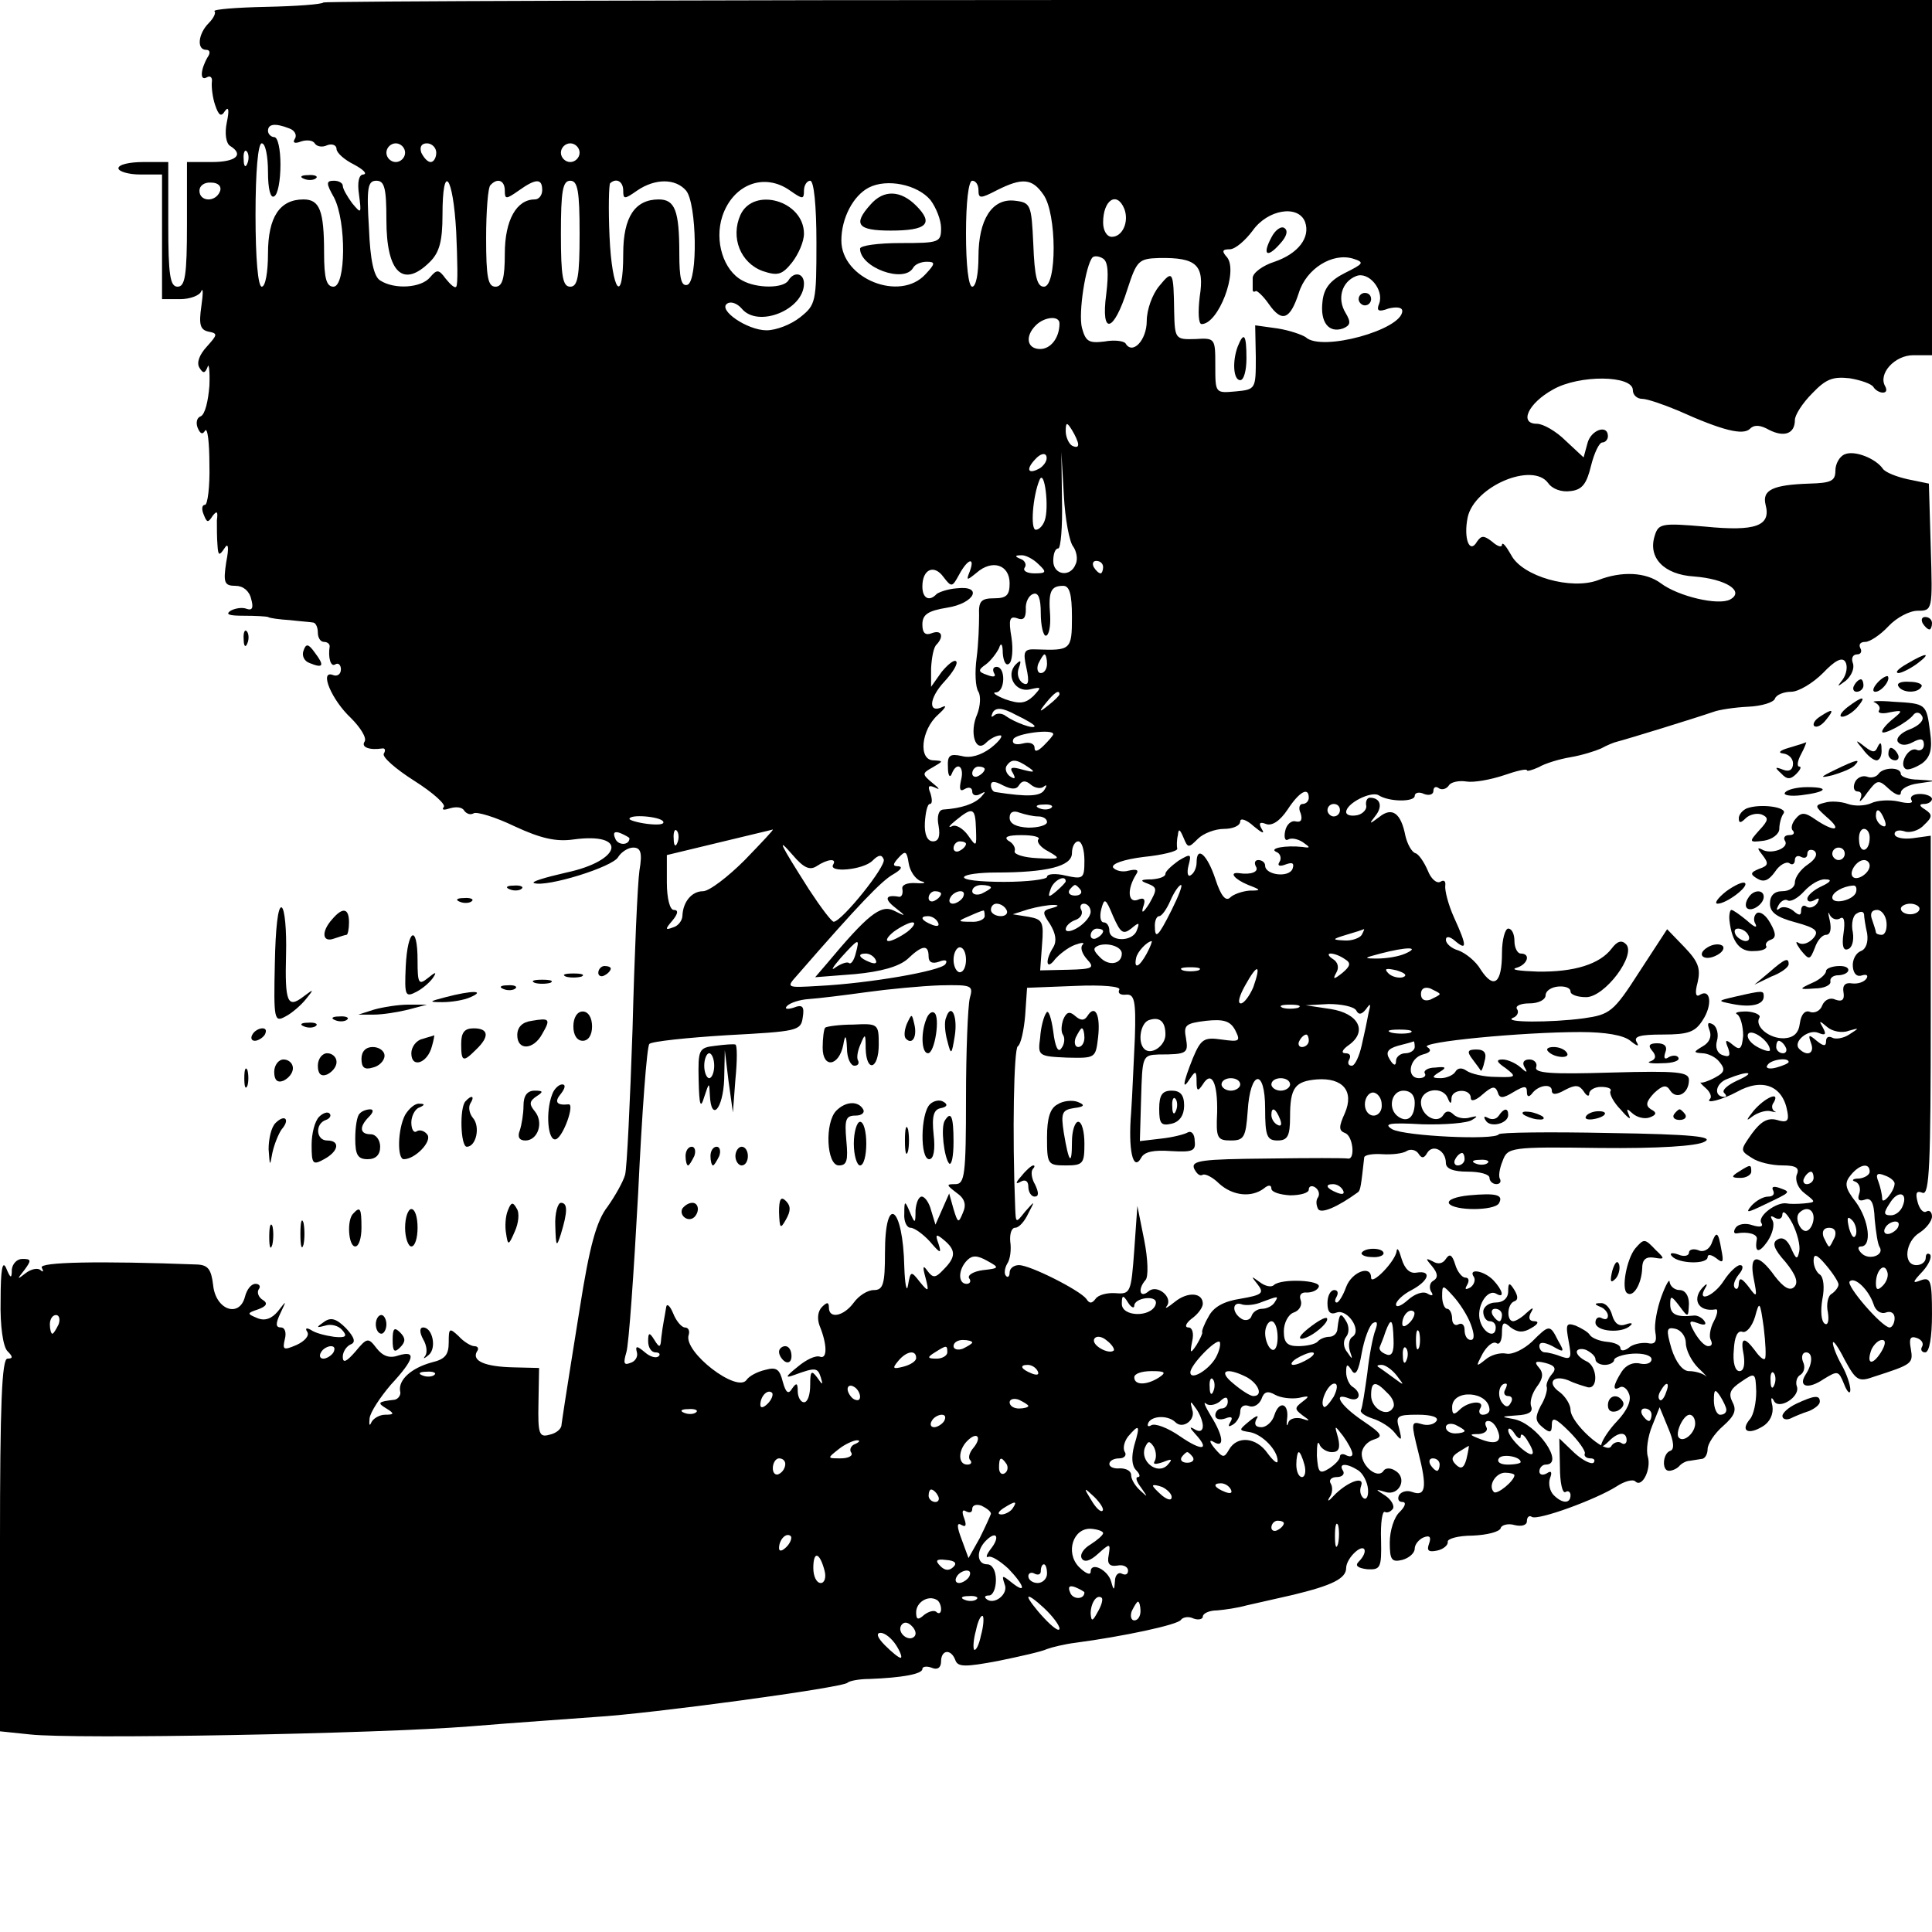 <?xml version="1.0" standalone="no"?>
<!DOCTYPE svg PUBLIC "-//W3C//DTD SVG 20010904//EN"
 "http://www.w3.org/TR/2001/REC-SVG-20010904/DTD/svg10.dtd">
<svg version="1.0" xmlns="http://www.w3.org/2000/svg"
 width="310pt" height="310pt" viewBox="0 0 310 310"
 preserveAspectRatio="xMidYMid meet">
<g transform="translate(0,310) scale(0.1,-0.1)"
fill="#000000" stroke="none">
<path d="M519 3096 c-3 -3 -44 -6 -92 -7 -48 -1 -85 -4 -83 -7 3 -2 -1 -11 -9
-19 -17 -17 -20 -43 -4 -43 6 0 7 -5 2 -12 -11 -19 -13 -39 -1 -32 5 3 9 0 8
-7 -1 -8 1 -25 5 -37 6 -18 10 -20 16 -10 6 8 7 1 3 -18 -4 -19 -1 -34 5 -38
23 -14 10 -26 -29 -26 l-40 0 0 -100 c0 -82 -3 -100 -15 -100 -12 0 -15 18
-15 100 l0 100 -40 0 c-22 0 -40 -4 -40 -10 0 -5 16 -10 35 -10 l35 0 0 -100
0 -100 29 0 c16 0 32 6 34 13 3 6 3 -4 0 -25 -4 -28 -2 -37 11 -40 16 -3 15
-5 -2 -24 -12 -13 -17 -26 -12 -34 6 -10 9 -9 13 1 2 8 4 -6 3 -30 -2 -25 -7
-46 -14 -49 -6 -2 -8 -10 -5 -18 4 -10 8 -12 12 -5 4 6 7 -19 7 -54 1 -36 -3
-65 -7 -65 -5 0 -6 -7 -2 -16 5 -13 7 -13 14 -2 7 9 9 8 7 -7 0 -11 0 -29 1
-40 1 -17 3 -17 11 -5 6 10 8 3 3 -22 -5 -33 -3 -38 15 -38 12 0 22 -8 25 -21
4 -14 2 -19 -7 -16 -7 3 -19 1 -26 -3 -9 -6 -2 -8 21 -8 19 0 36 -1 39 -2 3
-2 19 -4 35 -5 17 -2 33 -3 38 -4 4 -1 7 -8 7 -16 0 -8 4 -15 10 -15 5 0 9 -3
9 -7 -3 -19 2 -34 9 -29 5 3 9 -1 9 -8 0 -8 -6 -12 -13 -9 -22 8 -2 -40 29
-69 15 -15 26 -32 22 -38 -6 -9 8 -14 28 -11 5 1 6 -3 3 -8 -4 -5 19 -25 49
-44 30 -19 51 -38 47 -42 -4 -5 1 -5 10 -2 10 3 20 2 23 -4 4 -5 10 -7 15 -4
5 3 35 -6 66 -21 41 -19 66 -25 94 -21 88 12 78 -34 -11 -53 -35 -8 -58 -15
-52 -17 20 -7 127 26 135 42 5 8 16 15 24 15 12 0 15 -8 10 -37 -3 -21 -8
-135 -11 -253 -4 -118 -9 -224 -12 -235 -3 -11 -16 -34 -28 -51 -18 -23 -29
-63 -45 -165 -26 -162 -27 -171 -29 -185 0 -7 -9 -14 -19 -16 -17 -5 -19 1
-18 51 l1 56 -41 1 c-45 1 -67 10 -59 25 4 5 2 9 -4 9 -5 0 -17 7 -25 16 -15
14 -16 13 -16 -10 0 -20 -6 -27 -27 -32 -33 -9 -54 -28 -51 -46 2 -6 -3 -13
-9 -14 -27 -3 -28 -5 -13 -14 13 -8 13 -10 -2 -10 -9 0 -19 -6 -22 -12 -3 -7
-4 -5 -3 6 1 10 17 34 34 54 38 41 42 56 12 47 -14 -5 -25 -1 -35 12 -13 17
-15 17 -34 -6 -14 -16 -20 -19 -20 -8 0 8 6 17 13 20 8 3 6 11 -8 26 -15 15
-24 18 -35 10 -13 -9 -13 -10 2 -6 9 3 21 0 27 -7 9 -10 6 -13 -13 -11 -14 2
-30 6 -37 11 -7 4 -10 3 -6 -3 4 -6 -4 -15 -17 -21 -21 -9 -23 -8 -19 9 3 11
0 19 -6 19 -9 0 -9 6 -1 23 10 21 10 21 -4 3 -10 -12 -21 -16 -33 -11 -17 7
-17 8 1 14 14 5 16 10 8 15 -7 4 -10 12 -7 17 4 5 1 9 -5 9 -7 0 -14 -9 -17
-21 -9 -34 -47 -21 -51 19 -3 25 -8 32 -25 33 -158 6 -255 4 -250 -5 3 -6 3
-8 -2 -4 -4 4 -15 2 -24 -5 -14 -11 -14 -10 -2 5 12 16 11 18 -3 18 -9 0 -16
-8 -17 -17 0 -15 -2 -15 -9 2 -6 14 -9 -2 -9 -51 -1 -42 4 -75 11 -82 9 -9 9
-12 0 -12 -9 0 -12 -73 -12 -299 l0 -299 48 -5 c71 -8 558 1 707 13 72 6 162
12 200 15 87 5 398 47 405 55 3 3 19 6 35 6 53 2 85 8 85 16 0 4 7 5 15 2 9
-4 15 0 15 10 0 19 16 21 23 2 4 -11 16 -11 69 -1 34 7 70 15 78 19 8 3 29 8
45 10 76 10 166 29 170 37 3 4 12 6 20 2 8 -3 15 -1 15 3 0 5 10 10 23 10 12
1 33 4 47 8 14 3 48 11 75 17 62 15 85 26 85 43 0 8 7 19 15 26 16 14 21 0 5
-16 -6 -6 -2 -10 14 -12 21 -1 23 2 22 47 -1 27 2 47 6 45 4 -2 9 0 13 5 3 5
-3 15 -12 21 -17 11 -17 11 0 6 22 -7 36 22 16 34 -7 5 -16 5 -19 0 -9 -14
-35 7 -35 27 0 10 9 20 19 23 16 5 14 9 -17 30 -37 25 -50 47 -22 36 17 -6 21
9 5 19 -5 3 -10 14 -10 23 0 14 2 14 9 3 6 -10 11 -1 16 28 4 22 12 44 18 48
7 4 8 0 4 -11 -4 -10 -10 -41 -13 -69 -4 -29 -8 -55 -10 -59 -3 -4 6 -10 18
-14 13 -4 29 -14 36 -23 11 -14 12 -13 7 7 -6 20 -3 22 30 22 22 0 34 -4 30
-10 -4 -6 -15 -8 -24 -5 -17 5 -17 2 -5 -46 14 -55 12 -71 -10 -63 -8 3 -17 1
-21 -5 -3 -6 -1 -11 5 -11 7 0 5 -7 -4 -16 -9 -8 -16 -30 -16 -49 0 -28 3 -32
20 -28 11 3 20 11 20 18 0 7 7 15 14 18 10 4 13 1 9 -10 -4 -11 -1 -14 13 -11
10 2 18 9 17 14 -1 5 17 10 40 10 23 1 43 6 45 12 1 5 12 8 22 5 12 -3 20 0
20 6 0 7 4 10 8 7 10 -6 103 28 136 49 12 8 26 12 30 8 11 -11 26 20 20 40 -3
10 0 32 7 49 l12 30 14 -34 c9 -21 10 -34 3 -36 -12 -4 -14 -32 -2 -32 5 0 12
3 16 7 4 5 12 9 17 9 5 1 14 2 19 3 6 0 10 8 10 16 0 8 11 25 25 37 18 16 22
25 15 38 -7 14 -4 21 14 33 22 15 23 15 24 -16 0 -17 -4 -37 -10 -44 -16 -19
-3 -26 20 -12 12 7 18 20 16 33 -3 12 -2 16 2 9 7 -17 44 6 37 23 -2 6 0 15 6
18 6 4 8 13 4 21 -3 8 -1 15 5 15 11 0 11 -18 -1 -36 -12 -19 4 -24 29 -7 23
14 24 14 33 -8 5 -13 10 -17 10 -9 0 8 -6 26 -14 40 -8 14 -14 30 -14 35 0 6
9 -7 19 -27 18 -33 22 -36 47 -27 62 20 63 21 59 45 -3 16 -1 21 10 17 8 -3
11 -9 8 -14 -3 -5 0 -9 5 -9 7 0 11 25 11 61 0 53 -2 60 -17 55 -15 -6 -15 -4
2 14 10 11 15 23 12 27 -4 3 -7 1 -7 -5 0 -7 -7 -12 -15 -12 -22 0 -18 38 5
52 11 7 20 19 20 26 0 7 -4 11 -9 8 -5 -3 -11 4 -14 15 -4 15 -2 19 8 15 11
-4 13 46 13 284 l0 289 -29 -4 c-16 -2 -29 1 -29 7 0 5 7 7 16 4 8 -3 23 1 31
10 14 13 14 17 2 25 -10 6 -10 9 -1 9 6 0 12 4 12 8 0 4 -9 8 -19 8 -11 0 -17
-4 -14 -10 4 -5 -5 -6 -21 -2 -14 3 -34 2 -44 -3 -9 -4 -26 -5 -37 -1 -11 4
-28 5 -37 2 -17 -4 -16 -6 3 -23 26 -22 13 -25 -18 -4 -17 12 -23 12 -32 1 -6
-7 -8 -16 -4 -19 3 -4 1 -7 -6 -7 -7 0 -10 -4 -7 -9 8 -12 -23 -23 -37 -14 -8
4 -7 1 1 -9 10 -13 10 -17 -5 -22 -15 -6 -15 -9 -3 -16 10 -6 18 -3 28 11 7
11 18 17 23 14 5 -4 9 -1 9 5 0 6 5 8 10 5 6 -3 10 -1 10 5 0 6 5 8 11 5 6 -5
3 -13 -10 -22 -12 -8 -21 -21 -21 -29 0 -8 -9 -14 -20 -14 -13 0 -20 -7 -20
-20 0 -14 11 -22 41 -30 33 -9 38 -14 29 -25 -7 -8 -17 -12 -24 -8 -6 4 -4 -1
3 -11 14 -17 15 -17 23 3 4 12 12 21 18 21 7 0 9 9 6 23 -3 12 -3 16 0 9 3 -6
10 -9 16 -6 7 5 9 -4 6 -24 -3 -20 0 -28 7 -25 7 2 10 14 8 27 -3 13 0 27 6
30 6 4 11 4 12 -1 0 -4 2 -18 5 -31 2 -14 -2 -25 -10 -28 -8 -3 -14 -14 -13
-25 1 -12 7 -17 15 -14 7 2 10 0 7 -5 -4 -6 -14 -9 -23 -8 -11 2 -16 -3 -14
-14 2 -12 -2 -16 -13 -12 -8 4 -17 0 -21 -9 -3 -9 -12 -13 -19 -11 -8 4 -15
-3 -17 -18 -2 -16 -10 -23 -25 -24 -24 -1 -48 19 -40 33 3 4 -6 9 -20 10 -15
0 -21 -2 -15 -5 5 -4 9 -19 9 -34 -2 -21 -5 -24 -16 -15 -12 10 -14 9 -8 -5 4
-12 2 -15 -9 -11 -9 3 -12 13 -9 23 3 10 0 22 -6 26 -9 5 -10 2 -6 -9 4 -10 0
-20 -11 -26 -15 -9 -15 -10 -1 -11 9 0 22 -6 28 -14 10 -12 8 -17 -7 -25 -11
-6 -21 -9 -23 -8 -2 1 1 -3 8 -9 7 -6 10 -14 7 -17 -9 -9 19 -2 43 11 41 23
74 10 81 -32 3 -15 -1 -18 -17 -13 -15 4 -26 -3 -40 -22 -19 -27 -19 -27 0
-39 10 -7 32 -12 49 -12 22 0 28 -4 23 -15 -3 -9 2 -22 13 -30 18 -14 18 -14
-1 -16 -11 -1 -24 -1 -28 0 -16 3 -47 -20 -41 -31 4 -6 -1 -8 -14 -4 -11 4
-23 2 -27 -4 -4 -6 -3 -10 2 -9 17 3 33 -1 32 -9 -4 -22 3 -24 17 -4 8 12 12
27 8 34 -4 7 -3 8 4 4 7 -4 12 -1 12 6 1 7 8 0 16 -15 8 -16 13 -36 11 -45 -3
-14 -5 -13 -13 5 -6 14 -14 19 -22 14 -9 -5 -6 -15 13 -36 17 -21 21 -33 14
-40 -7 -7 -17 -1 -31 17 -27 38 -42 36 -34 -4 6 -30 5 -31 -8 -13 -11 14 -15
16 -16 6 0 -8 -3 -11 -6 -8 -4 4 -1 13 6 22 7 8 8 15 2 15 -5 0 -17 -11 -26
-25 -16 -25 -44 -36 -30 -12 4 6 3 8 -1 4 -22 -20 -11 -43 18 -38 4 1 3 -8 -3
-19 -6 -11 -8 -25 -5 -30 3 -6 2 -10 -4 -10 -6 0 -15 10 -22 22 -10 18 -9 20
5 15 10 -4 15 -3 11 3 -4 6 -12 10 -18 9 -27 -3 -37 2 -37 18 0 15 2 14 15 -3
14 -19 14 -18 15 4 0 13 -6 22 -15 22 -8 0 -15 6 -16 13 0 6 -6 -4 -13 -23 -7
-19 -12 -45 -10 -57 3 -16 0 -21 -13 -18 -10 1 -24 -2 -30 -8 -7 -5 -13 -5
-13 0 0 5 -10 9 -22 10 -11 1 -24 6 -27 11 -3 5 -14 11 -23 15 -15 5 -16 2
-11 -25 5 -27 4 -30 -11 -25 -10 4 -22 7 -27 7 -5 0 -9 5 -9 10 0 7 7 7 21 0
19 -11 20 -10 9 9 -13 26 -14 26 -42 -2 -13 -12 -31 -21 -41 -19 -10 2 -25 -2
-34 -10 -15 -12 -15 -11 -4 10 7 12 16 20 22 17 5 -4 9 4 9 16 0 18 3 19 14 9
11 -8 20 -9 33 -1 11 6 13 11 5 11 -8 0 -10 5 -6 13 6 10 4 10 -7 0 -7 -7 -17
-13 -21 -13 -11 0 -10 28 2 32 6 2 6 8 0 18 -8 13 -10 12 -10 -2 0 -11 -8 -18
-20 -18 -11 0 -20 -7 -20 -15 0 -8 5 -15 10 -15 6 0 10 -4 10 -10 0 -18 -19
-10 -25 10 -7 22 11 53 26 44 14 -8 10 6 -5 22 -16 16 -41 19 -31 5 3 -5 0
-13 -6 -17 -8 -4 -9 -3 -5 4 4 7 3 12 -3 12 -5 0 -13 10 -16 21 -5 16 -9 18
-15 9 -5 -8 -13 -9 -21 -4 -12 6 -12 5 -1 -8 9 -11 10 -18 2 -23 -6 -3 -7 -11
-4 -17 5 -7 2 -8 -5 -4 -7 5 -21 0 -32 -10 -10 -9 -19 -13 -19 -7 0 5 11 16
25 23 28 15 33 32 8 28 -11 -2 -19 6 -24 22 -4 14 -7 19 -8 13 -1 -16 -41 -57
-41 -43 0 21 -31 9 -40 -15 -5 -14 -12 -25 -15 -25 -4 0 -3 5 0 10 3 6 1 10
-4 10 -6 0 -11 -9 -11 -21 0 -15 5 -19 15 -15 17 6 41 -29 25 -39 -5 -3 -7
-13 -4 -23 5 -14 4 -14 -4 -2 -7 8 -7 19 -2 25 5 6 5 17 0 25 -9 15 -11 13
-14 -12 0 -7 -6 -13 -13 -13 -6 0 -15 -3 -19 -8 -4 -4 -18 -7 -31 -7 -18 0
-23 6 -23 24 0 13 7 27 16 30 9 3 14 12 11 20 -3 8 1 13 10 12 9 0 17 4 19 9
5 11 -60 14 -72 3 -4 -4 -14 -2 -23 5 -14 10 -14 10 -3 -4 11 -14 7 -17 -28
-23 -26 -4 -43 -13 -51 -29 -7 -12 -11 -23 -10 -25 1 -1 -3 -10 -9 -20 -10
-15 -11 -14 -7 6 3 13 0 22 -6 22 -7 0 -4 7 5 14 10 7 18 18 18 24 0 18 -24
20 -45 3 -11 -9 -17 -12 -13 -7 11 14 -15 36 -29 24 -14 -12 -18 3 -5 18 5 5
4 34 -2 64 l-11 55 -5 -71 c-5 -68 -6 -71 -30 -69 -14 1 -28 -3 -32 -9 -6 -8
-10 -8 -15 0 -11 14 -90 54 -108 54 -8 0 -15 -5 -15 -12 0 -6 -3 -9 -6 -5 -3
3 -2 12 2 19 5 7 7 23 5 36 -1 12 2 22 8 22 6 0 15 10 21 23 11 21 11 21 -5 3
-15 -19 -15 -19 -16 5 -5 123 -2 255 4 260 5 3 10 26 12 50 l3 44 77 3 c45 2
74 -1 71 -6 -3 -6 2 -9 11 -8 13 1 16 -9 14 -69 -2 -38 -4 -92 -6 -120 -5 -60
3 -96 16 -73 5 10 20 13 48 11 34 -2 40 0 38 16 0 11 -5 17 -11 14 -5 -3 -24
-8 -43 -10 l-34 -4 2 69 c2 67 2 69 28 70 46 0 48 2 44 26 -4 21 -1 24 32 28
28 3 39 0 47 -15 9 -18 7 -19 -22 -15 -28 4 -33 1 -46 -30 -16 -40 -18 -54 -4
-32 8 12 10 12 10 -5 0 -16 2 -17 10 -5 14 23 24 3 23 -45 -2 -41 0 -45 22
-45 21 0 24 5 27 47 4 66 28 70 28 4 0 -44 3 -51 20 -51 16 0 20 7 20 38 0 47
8 57 43 60 42 3 60 -19 45 -54 -10 -22 -10 -28 0 -32 13 -4 17 -43 5 -41 -5 1
-63 1 -130 0 -104 -1 -122 -3 -117 -16 4 -8 9 -13 14 -10 4 2 16 -4 26 -14 22
-20 52 -23 72 -8 7 6 12 6 12 0 0 -6 14 -10 30 -11 17 0 30 4 30 9 0 6 5 7 10
4 6 -4 8 -11 5 -16 -4 -5 -3 -13 0 -19 5 -8 31 3 64 27 4 3 5 11 10 56 1 4 14
6 29 5 15 -1 33 1 39 5 6 4 15 2 19 -4 5 -8 9 -8 14 1 9 15 30 4 30 -16 0 -9
11 -14 35 -14 19 0 35 -4 35 -10 0 -5 5 -10 11 -10 5 0 8 3 6 8 -3 4 -1 17 4
29 8 22 12 23 156 21 94 -1 156 3 168 10 16 8 -19 12 -153 14 -96 2 -175 1
-177 -2 -6 -10 -151 -3 -171 8 -15 9 -5 11 48 8 37 -1 73 2 80 7 10 6 9 7 -3
4 -9 -3 -21 -1 -27 5 -6 6 -12 6 -16 -1 -10 -16 -36 -1 -36 20 0 22 35 27 43
7 4 -10 6 -10 6 0 1 15 31 16 31 0 0 -6 8 -4 19 6 15 13 20 14 24 4 3 -11 8
-11 26 0 17 10 21 10 21 0 0 -8 3 -9 8 -3 10 14 32 17 32 5 0 -7 7 -7 21 1 17
9 23 8 30 -2 5 -8 9 -9 9 -4 0 6 9 11 19 11 11 0 18 -3 15 -7 -2 -4 5 -18 17
-30 11 -13 17 -17 13 -9 -5 12 -4 12 6 3 7 -6 19 -9 27 -6 11 4 12 8 2 13 -9
6 -8 12 5 26 14 13 20 14 26 4 10 -15 30 -5 30 17 0 13 -17 15 -125 12 -97 -3
-124 -1 -120 9 2 6 -3 12 -11 12 -9 0 -12 -5 -8 -12 6 -10 4 -10 -7 0 -7 6
-20 12 -28 12 -11 0 -10 -4 5 -14 18 -14 17 -15 -16 -14 -19 0 -40 5 -47 10
-7 5 -14 5 -18 -2 -3 -5 -14 -10 -23 -10 -15 0 -15 2 -2 10 12 7 10 9 -7 7
-12 0 -19 -5 -17 -9 3 -4 -1 -8 -9 -8 -21 0 -16 32 6 38 12 3 15 7 7 12 -13 8
152 24 246 24 40 0 69 -5 80 -14 11 -9 15 -10 10 -2 -5 9 5 12 42 12 41 0 52
4 64 23 16 24 13 51 -4 41 -7 -5 -9 2 -4 20 5 22 1 33 -21 56 l-28 29 -45 -69
c-41 -64 -47 -68 -89 -74 -52 -7 -132 -7 -113 1 6 2 10 9 6 14 -3 5 6 9 20 9
15 0 26 6 26 13 0 7 9 13 20 14 11 1 20 -2 20 -8 0 -5 11 -9 25 -9 30 0 81 68
64 85 -7 7 -14 5 -23 -7 -19 -25 -60 -38 -119 -37 -29 1 -44 3 -34 6 18 5 24
23 7 23 -5 0 -10 9 -10 20 0 11 -4 20 -10 20 -5 0 -10 -18 -10 -39 0 -49 -13
-59 -34 -27 -8 14 -25 27 -36 31 -11 3 -20 11 -20 17 0 6 6 6 15 -2 19 -16 19
-8 -2 38 -9 20 -15 43 -14 51 1 7 -2 10 -8 6 -6 -3 -15 5 -20 18 -6 14 -15 27
-20 28 -6 2 -13 15 -16 28 -7 36 -21 47 -42 30 -16 -12 -17 -12 -6 2 12 15 8
29 -9 29 -4 0 -7 -5 -6 -12 2 -6 -5 -14 -14 -16 -10 -2 -18 0 -18 5 0 14 40
34 52 27 17 -11 58 -11 58 -1 0 5 7 7 15 3 8 -3 15 -1 15 5 0 6 4 8 9 4 5 -3
12 -1 16 5 3 5 16 8 28 6 12 -2 39 3 60 10 20 7 37 11 37 8 0 -2 8 0 19 5 10
6 33 13 51 16 18 3 40 10 49 14 9 5 21 10 26 11 19 5 123 37 155 48 8 3 33 7
55 8 22 1 41 7 43 13 2 6 14 11 26 11 12 0 35 14 51 30 20 21 31 26 36 18 4
-7 2 -19 -4 -28 -10 -13 -10 -13 5 -2 9 8 14 20 11 28 -3 8 0 14 7 14 6 0 8 5
5 10 -3 6 0 10 8 10 7 0 24 11 37 25 13 14 34 25 47 25 24 0 24 1 21 102 l-3
102 -34 7 c-18 4 -36 11 -40 17 -11 16 -45 30 -61 23 -8 -3 -15 -15 -15 -26 0
-17 -7 -20 -42 -21 -58 -2 -76 -10 -70 -34 9 -34 -16 -43 -97 -35 -70 6 -75 5
-81 -15 -11 -35 15 -62 63 -65 52 -4 82 -24 58 -37 -19 -10 -83 5 -111 26 -24
18 -63 20 -101 5 -43 -16 -121 6 -139 40 -8 14 -14 22 -15 17 0 -5 -7 -3 -16
5 -13 10 -17 10 -24 0 -12 -21 -22 5 -15 39 11 50 104 89 129 55 7 -10 22 -15
36 -13 19 2 26 12 33 41 5 20 13 37 18 37 5 0 9 5 9 10 0 20 -28 10 -33 -12
l-6 -22 -29 27 c-15 15 -36 27 -46 27 -29 0 -14 33 26 55 42 24 128 23 128 -1
0 -8 7 -14 15 -14 8 0 34 -9 58 -19 71 -32 104 -40 115 -29 7 7 17 6 31 -2 24
-12 41 -6 41 16 0 8 12 27 28 43 22 23 33 27 60 24 18 -3 35 -9 38 -14 3 -5
10 -9 15 -9 6 0 7 4 4 10 -12 20 15 50 45 50 l30 0 0 285 0 285 -1288 0 c-709
0 -1291 -2 -1293 -4z m-55 -202 c9 -3 13 -11 9 -17 -4 -6 0 -8 10 -4 9 3 19 2
22 -3 3 -5 12 -7 20 -3 8 3 15 0 15 -6 0 -6 12 -17 28 -25 15 -8 22 -15 15
-16 -7 0 -10 -12 -7 -32 4 -31 4 -32 -11 -14 -8 11 -15 23 -15 28 0 4 -6 8
-14 8 -13 0 -13 -4 0 -27 20 -39 19 -143 -1 -143 -11 0 -15 13 -15 54 0 68 -7
86 -33 86 -38 0 -57 -28 -57 -87 0 -29 -4 -53 -10 -53 -6 0 -10 45 -10 115 0
70 4 115 10 115 6 0 10 -21 10 -46 0 -27 4 -43 10 -39 6 3 10 26 10 51 0 24
-4 44 -10 44 -5 0 -10 5 -10 10 0 11 11 13 34 4z m186 -39 c0 -8 -7 -15 -15
-15 -8 0 -15 7 -15 15 0 8 7 15 15 15 8 0 15 -7 15 -15z m50 0 c0 -8 -4 -15
-9 -15 -5 0 -11 7 -15 15 -3 9 0 15 9 15 8 0 15 -7 15 -15z m230 0 c0 -8 -7
-15 -15 -15 -8 0 -15 7 -15 15 0 8 7 15 15 15 8 0 15 -7 15 -15z m-533 -17
c-3 -8 -6 -5 -6 6 -1 11 2 17 5 13 3 -3 4 -12 1 -19z m-44 -45 c-7 -18 -33
-17 -33 1 0 8 8 14 19 13 11 0 17 -6 14 -14z m267 -46 c0 -85 27 -110 70 -67
15 15 20 33 20 75 0 86 17 64 22 -27 2 -46 3 -85 0 -88 -2 -3 -9 3 -17 13 -11
15 -14 15 -25 2 -14 -17 -57 -20 -80 -5 -10 6 -16 32 -18 84 -4 65 -2 76 12
76 13 0 16 -12 16 -63z m190 47 c0 -14 2 -14 22 0 28 20 38 20 38 1 0 -8 -5
-15 -12 -15 -29 0 -48 -33 -48 -87 0 -40 -4 -53 -15 -53 -12 0 -15 15 -15 78
0 43 3 82 7 85 11 12 23 8 23 -9z m120 -69 c0 -69 -3 -85 -15 -85 -12 0 -15
16 -15 85 0 69 3 85 15 85 12 0 15 -16 15 -85z m70 69 c0 -14 2 -14 22 0 29
20 62 20 79 0 17 -21 19 -145 2 -151 -10 -3 -13 11 -13 50 0 69 -7 87 -33 87
-38 0 -57 -28 -57 -87 0 -84 -18 -62 -22 28 -2 44 -1 83 1 85 10 9 21 3 21
-12z m268 0 c20 -14 22 -14 22 0 0 9 5 16 10 16 6 0 10 -40 10 -99 0 -96 -1
-100 -26 -120 -15 -12 -39 -21 -54 -21 -31 0 -79 33 -63 43 6 4 16 0 23 -8 26
-32 100 -2 100 40 0 17 -16 20 -25 5 -8 -13 -51 -13 -74 0 -30 16 -45 63 -32
103 17 51 67 71 109 41z m225 -15 c9 -12 17 -32 17 -45 0 -23 -3 -24 -65 -24
-36 0 -65 -4 -65 -9 0 -30 70 -56 85 -31 3 6 13 10 22 10 14 0 14 -3 -2 -20
-41 -45 -135 -7 -135 54 0 36 19 72 44 85 29 15 78 5 99 -20z m77 16 c0 -14 3
-14 30 0 40 20 56 19 74 -7 22 -30 22 -148 1 -148 -11 0 -15 16 -17 68 -3 64
-4 67 -30 70 -36 4 -58 -30 -58 -90 0 -27 -4 -48 -10 -48 -6 0 -10 35 -10 85
0 50 4 85 10 85 6 0 10 -7 10 -15z m234 -30 c8 -21 -3 -45 -20 -45 -8 0 -14
10 -14 23 0 36 22 51 34 22z m290 -21 c9 -25 -11 -51 -49 -64 -19 -6 -35 -18
-35 -26 0 -8 0 -16 0 -19 0 -3 2 -4 5 -2 2 1 12 -8 21 -21 21 -30 34 -25 48
18 12 39 54 65 87 55 19 -6 17 -8 -13 -23 -24 -12 -34 -25 -36 -46 -4 -33 10
-51 33 -43 12 5 13 10 4 25 -14 23 -6 50 17 59 20 8 45 -22 37 -44 -5 -12 -1
-14 15 -8 13 3 22 2 22 -4 0 -30 -130 -66 -155 -42 -6 4 -26 11 -45 14 l-36 5
1 -51 c0 -51 0 -52 -32 -55 -33 -3 -33 -3 -33 41 0 44 0 45 -32 43 -32 -1 -33
0 -34 44 -1 65 -2 68 -24 41 -11 -13 -20 -38 -20 -56 0 -31 -23 -55 -34 -36
-3 4 -18 6 -34 3 -25 -3 -30 0 -36 22 -6 24 6 101 17 113 3 3 11 2 17 -2 8 -5
9 -24 5 -57 -9 -67 12 -62 34 8 15 46 18 49 51 50 60 1 73 -11 65 -62 -3 -25
-2 -44 3 -44 27 0 59 84 41 107 -9 10 -8 13 4 13 9 0 25 14 37 30 24 34 73 42
84 14z m-394 -163 c0 -23 -14 -41 -31 -41 -21 0 -25 20 -7 38 14 14 38 16 38
3z m30 -194 c0 -5 -4 -5 -10 -2 -5 3 -10 14 -10 23 0 15 2 15 10 2 5 -8 10
-19 10 -23z m-61 -38 c-19 -11 -24 -3 -8 14 8 9 16 11 18 5 2 -6 -3 -14 -10
-19z m53 -126 c5 -7 8 -20 4 -28 -8 -22 -36 -18 -36 5 0 11 3 20 8 20 4 0 7
35 6 77 l-1 78 4 -70 c2 -38 9 -75 15 -82z m-46 41 c-3 -8 -9 -14 -14 -14 -9
0 -5 54 6 80 8 19 16 -46 8 -66z m-10 -69 c14 -13 13 -15 -6 -15 -12 0 -19 4
-16 9 4 5 0 12 -6 14 -10 4 -10 6 0 6 7 1 20 -6 28 -14z m-110 -12 c-6 -15 -5
-15 11 -2 25 22 53 13 53 -17 0 -19 -5 -24 -25 -24 -21 0 -25 -5 -24 -27 0
-16 -1 -46 -4 -69 -3 -22 -2 -47 3 -54 4 -7 3 -23 -2 -36 -13 -29 -3 -63 14
-46 7 7 17 12 23 12 5 0 -1 -9 -15 -20 -16 -12 -33 -17 -47 -13 -19 4 -23 1
-22 -18 0 -13 3 -18 6 -11 8 21 21 13 15 -10 -3 -14 -2 -19 6 -14 7 4 12 2 12
-4 0 -6 6 -8 13 -4 9 5 9 4 1 -5 -11 -11 -31 -18 -61 -20 -7 -1 -10 -11 -7
-26 3 -17 0 -25 -9 -25 -9 0 -14 11 -13 30 1 16 4 30 8 30 4 0 4 7 1 17 -5 12
-3 14 8 9 8 -4 6 -1 -4 7 -18 15 -18 16 0 26 17 10 17 10 1 11 -25 0 -20 49 7
73 11 10 15 16 8 13 -24 -12 -23 13 2 40 14 15 23 30 19 33 -3 3 -13 -5 -23
-17 l-17 -24 0 30 c1 17 4 34 9 38 12 13 8 24 -8 18 -10 -4 -15 0 -15 14 0 16
9 22 40 27 44 7 58 36 15 31 -14 -1 -28 -6 -32 -9 -12 -13 -23 -7 -23 12 0 28
19 36 34 15 13 -17 14 -16 25 4 14 26 26 29 17 5z m214 7 c0 -5 -2 -10 -4 -10
-3 0 -8 5 -11 10 -3 6 -1 10 4 10 6 0 11 -4 11 -10z m-50 -80 c0 -53 -2 -54
-57 -52 -20 1 -22 -3 -16 -30 5 -23 3 -29 -6 -24 -7 5 -10 15 -6 25 4 11 3 13
-5 5 -17 -17 -1 -46 23 -40 18 4 19 4 5 -11 -13 -12 -22 -13 -45 -5 -15 6 -22
11 -15 11 15 1 16 41 1 41 -5 0 -7 -4 -4 -10 4 -6 -1 -7 -11 -3 -15 5 -15 8
-2 17 8 6 17 18 21 26 3 10 6 7 6 -8 1 -13 5 -21 10 -17 5 3 7 22 4 42 -5 29
-3 35 9 31 10 -4 14 0 14 14 -1 12 5 23 12 25 8 3 12 -7 12 -31 0 -20 4 -36 8
-36 5 0 8 15 7 33 -3 38 1 47 21 47 10 0 14 -13 14 -50z m-40 -75 c0 -8 -4
-15 -10 -15 -5 0 -7 7 -4 15 4 8 8 15 10 15 2 0 4 -7 4 -15z m20 -49 c0 -2 -8
-10 -17 -17 -16 -13 -17 -12 -4 4 13 16 21 21 21 13z m-40 -51 c0 -6 -32 6
-46 16 -6 5 -15 5 -19 1 -5 -4 -5 -2 -2 5 5 8 15 8 37 -4 17 -8 30 -16 30 -18z
m30 -13 c0 -2 -7 -10 -15 -18 -10 -10 -15 -11 -15 -4 0 7 -8 10 -19 7 -12 -3
-18 0 -15 7 4 9 64 17 64 8z m-40 -53 c12 -8 10 -9 -9 -4 -17 5 -22 4 -16 -5
5 -9 4 -11 -4 -6 -6 4 -9 12 -6 17 8 12 16 11 35 -2z m-70 -3 c0 -3 -4 -8 -10
-11 -5 -3 -10 -1 -10 4 0 6 5 11 10 11 6 0 10 -2 10 -4z m55 -26 c5 8 11 8 19
1 7 -6 17 -7 21 -3 5 4 5 1 1 -5 -6 -11 -27 -12 -78 -4 -5 0 -8 6 -8 11 0 7 6
7 19 0 14 -7 22 -7 26 0z m465 -20 c0 -5 -4 -10 -10 -10 -5 0 -7 -7 -3 -15 3
-10 1 -15 -8 -13 -7 2 -15 -5 -17 -16 -2 -10 0 -16 5 -13 5 3 15 1 23 -4 13
-9 13 -10 0 -8 -27 3 -55 -2 -42 -8 6 -2 9 -10 5 -16 -4 -6 0 -8 10 -4 11 4
14 2 11 -7 -6 -15 -44 -10 -44 5 0 5 -5 9 -11 9 -5 0 -7 -4 -4 -10 6 -9 -8
-14 -27 -11 -17 2 -7 -10 15 -19 21 -8 21 -9 2 -9 -12 -1 -26 -6 -31 -11 -7
-7 -15 2 -24 30 -13 39 -30 54 -30 26 0 -8 -4 -17 -9 -20 -5 -4 -7 3 -4 15 5
19 4 20 -16 8 -11 -8 -21 -17 -21 -21 0 -5 -10 -8 -22 -9 -18 0 -20 -2 -6 -7
15 -6 15 -9 2 -32 -9 -14 -13 -17 -10 -6 5 13 2 17 -9 12 -15 -5 -17 17 -2 41
5 7 1 9 -12 6 -10 -3 -21 0 -25 5 -3 6 17 13 49 17 30 3 54 9 54 13 -1 4 -1
14 1 22 1 11 3 10 9 -4 7 -17 8 -17 23 -2 9 9 28 16 42 16 14 0 26 5 26 12 0
6 10 3 22 -8 12 -10 18 -13 13 -5 -6 10 -4 13 6 9 10 -4 23 5 35 23 19 29 34
37 34 19z m-413 -16 c-3 -3 -12 -4 -19 -1 -8 3 -5 6 6 6 11 1 17 -2 13 -5z
m463 -4 c0 -5 -4 -10 -10 -10 -5 0 -10 5 -10 10 0 6 5 10 10 10 6 0 10 -4 10
-10z m-584 -30 c1 -29 1 -30 -13 -10 -8 11 -20 18 -26 14 -7 -3 -3 2 7 10 27
22 31 20 32 -14z m100 20 c8 0 14 -4 14 -9 0 -5 -13 -9 -30 -9 -19 1 -30 6
-30 16 0 9 6 12 16 8 9 -3 22 -6 30 -6z m1358 -6 c3 -8 2 -12 -4 -9 -6 3 -10
10 -10 16 0 14 7 11 14 -7z m-1960 -2 c3 -5 -8 -6 -25 -4 -16 2 -29 6 -29 8 0
8 49 4 54 -4z m-54 -27 c0 -12 -19 -12 -23 0 -4 9 -1 12 9 8 7 -3 14 -7 14 -8z
m77 -7 c-3 -8 -6 -5 -6 6 -1 11 2 17 5 13 3 -3 4 -12 1 -19z m108 -28 c-27
-27 -57 -50 -67 -50 -18 0 -32 -17 -33 -39 0 -8 -7 -17 -15 -19 -13 -5 -13 -3
-1 11 9 11 10 17 2 17 -6 0 -11 18 -11 44 l0 44 83 20 c45 11 84 20 87 21 2 0
-18 -21 -45 -49z m1805 36 c0 -23 -16 -27 -17 -5 -1 10 2 19 8 19 5 0 9 -6 9
-14z m-1334 -3 c-3 -4 4 -13 16 -19 21 -12 20 -13 -17 -11 -22 1 -38 6 -37 11
2 5 -2 13 -10 17 -8 6 -1 9 21 9 19 0 31 -3 27 -7z m-356 -43 c18 12 33 13 27
3 -9 -14 48 -9 63 6 10 10 15 10 18 2 4 -11 -66 -98 -80 -100 -3 -1 -21 23
-40 52 -47 74 -53 86 -26 55 17 -20 27 -25 38 -18z m240 36 c0 -3 -4 -8 -10
-11 -5 -3 -10 -1 -10 4 0 6 5 11 10 11 6 0 10 -2 10 -4z m190 -27 c0 -29 -2
-30 -30 -24 -16 4 -30 3 -30 -2 0 -4 -31 -8 -69 -8 -38 0 -67 3 -64 8 2 4 25
7 51 7 82 0 122 10 122 31 0 11 5 19 10 19 6 0 10 -14 10 -31z m-262 -33 c9
-2 6 -4 -8 -3 -15 1 -24 -3 -22 -10 1 -7 -1 -12 -5 -12 -22 4 -25 -3 -7 -17
19 -15 18 -15 -2 -5 -21 10 -42 -7 -108 -86 l-18 -21 64 5 c42 4 70 12 84 24
24 23 34 24 34 4 0 -9 6 -12 17 -8 10 4 14 2 10 -4 -7 -11 -123 -31 -204 -35
-51 -3 -52 -3 -34 17 100 115 136 152 154 162 12 7 16 12 9 13 -10 0 -10 3 0
14 11 12 13 10 16 -9 2 -13 11 -26 20 -29z m1482 44 c0 -5 -4 -10 -10 -10 -5
0 -10 5 -10 10 0 6 5 10 10 10 6 0 10 -4 10 -10z m40 -19 c0 -12 -20 -25 -27
-18 -7 7 6 27 18 27 5 0 9 -4 9 -9z m-1290 -25 c0 -2 -7 -9 -15 -16 -13 -11
-14 -10 -9 4 5 14 24 23 24 12z m1213 -8 c-13 -6 -23 -15 -23 -20 0 -5 5 -6
12 -2 7 4 8 3 4 -5 -4 -6 -12 -9 -17 -6 -5 4 -9 1 -9 -6 0 -8 -3 -9 -13 0 -8
6 -18 7 -22 3 -5 -4 -5 -1 -1 6 4 7 11 10 15 7 5 -2 16 4 26 15 10 11 25 20
34 19 11 0 9 -4 -6 -11z m-1333 -2 c0 -2 -7 -6 -15 -10 -8 -3 -15 -1 -15 4 0
6 7 10 15 10 8 0 15 -2 15 -4z m144 -4 c3 -5 -1 -9 -9 -9 -8 0 -12 4 -9 9 3 4
7 8 9 8 2 0 6 -4 9 -8z m146 -32 c-22 -44 -27 -48 -27 -25 0 8 3 15 7 15 4 0
12 11 18 25 6 14 14 25 17 25 3 0 -4 -18 -15 -40z m1098 28 c-5 -13 -38 -20
-38 -8 0 8 17 18 33 19 5 1 7 -4 5 -11z m-1468 -2 c0 -3 -4 -8 -10 -11 -5 -3
-10 -1 -10 4 0 6 5 11 10 11 6 0 10 -2 10 -4z m35 -6 c-3 -5 -11 -10 -16 -10
-6 0 -7 5 -4 10 3 6 11 10 16 10 6 0 7 -4 4 -10z m270 -50 c13 11 14 10 9 -3
-7 -19 -44 -18 -44 0 0 7 -4 13 -9 13 -5 0 -7 9 -4 21 5 19 7 18 19 -11 12
-27 16 -30 29 -20z m-200 30 c3 -5 -1 -10 -9 -10 -9 0 -16 5 -16 10 0 6 4 10
9 10 6 0 13 -4 16 -10z m73 3 c-16 -4 -16 -7 -3 -26 9 -15 11 -27 5 -37 -14
-22 -11 -38 3 -19 7 8 21 19 32 23 11 4 16 4 12 0 -4 -4 -1 -14 7 -23 13 -14
10 -16 -30 -17 l-45 -1 3 41 c3 37 1 41 -22 45 l-25 4 25 8 c14 4 32 7 40 7
10 0 9 -2 -2 -5z m62 -6 c0 -7 -9 -18 -20 -25 -11 -7 -20 -8 -20 -3 0 5 7 12
16 15 8 3 12 10 9 16 -3 5 -1 10 4 10 6 0 11 -6 11 -13z m1330 5 c0 -5 -7 -9
-15 -9 -8 0 -15 4 -15 9 0 4 7 8 15 8 8 0 15 -4 15 -8z m-1500 -12 c0 -5 -10
-10 -22 -9 -22 0 -22 1 -3 9 11 5 21 9 23 9 1 1 2 -3 2 -9z m1447 -10 c1 -11
-2 -20 -8 -20 -5 0 -9 2 -9 4 0 2 -3 11 -6 20 -4 10 -1 16 8 16 7 0 14 -9 15
-20z m-1522 0 c3 -6 -1 -7 -9 -4 -18 7 -21 14 -7 14 6 0 13 -4 16 -10z m-49
-15 c-11 -8 -25 -15 -30 -15 -6 0 -2 7 8 15 11 8 25 15 30 15 6 0 2 -7 -8 -15z
m314 1 c0 -3 -4 -8 -10 -11 -5 -3 -10 -1 -10 4 0 6 5 11 10 11 6 0 10 -2 10
-4z m415 -6 c-3 -5 -16 -10 -28 -9 -20 1 -20 2 3 9 14 4 26 8 28 9 2 1 0 -3
-3 -9z m-812 -30 c-3 -12 -8 -18 -11 -15 -3 2 -12 -1 -21 -7 -9 -7 -5 0 8 15
29 32 31 33 24 7z m427 0 c0 -17 -21 -21 -35 -6 -11 11 -12 15 -2 19 15 5 37
-2 37 -13z m40 0 c-12 -22 -21 -26 -17 -7 2 10 17 26 25 27 1 0 -2 -9 -8 -20z
m-290 -10 c0 -11 -4 -20 -10 -20 -5 0 -10 9 -10 20 0 11 5 20 10 20 6 0 10 -9
10 -20z m705 10 c-11 -5 -31 -8 -45 -8 -23 0 -22 1 5 8 42 11 65 11 40 0z
m-850 -10 c3 -6 -1 -7 -9 -4 -18 7 -21 14 -7 14 6 0 13 -4 16 -10z m753 1 c10
-6 9 -11 -4 -22 -14 -11 -16 -11 -10 0 5 8 3 17 -5 22 -8 5 -9 9 -4 9 6 0 16
-4 23 -9z m-235 -18 c-7 -2 -19 -2 -25 0 -7 3 -2 5 12 5 14 0 19 -2 13 -5z
m88 -27 c-6 -14 -15 -26 -20 -26 -6 0 -2 13 7 29 20 36 26 34 13 -3z m240 16
c-7 -2 -18 1 -23 6 -8 8 -4 9 13 5 13 -4 18 -8 10 -11z m-695 -34 c-3 -13 -6
-85 -6 -160 0 -123 -2 -138 -17 -138 -15 0 -15 -1 2 -14 13 -9 16 -19 10 -32
-7 -17 -8 -17 -15 6 l-7 25 -11 -25 -11 -25 -7 23 c-3 12 -10 22 -15 22 -5 0
-9 -10 -10 -22 0 -22 -1 -22 -9 -3 -8 19 -9 19 -9 -2 -1 -13 4 -23 10 -23 6 0
20 -10 31 -22 17 -20 19 -20 14 -4 -6 16 -4 17 9 6 19 -16 19 -27 -1 -47 -13
-14 -17 -14 -26 -2 -7 10 -8 7 -3 -11 6 -23 5 -24 -9 -7 -14 18 -15 18 -19 -5
-2 -13 -5 0 -6 29 -2 98 -31 119 -31 23 0 -51 -3 -60 -18 -60 -10 0 -24 -9
-32 -20 -16 -22 -40 -27 -40 -8 0 9 -3 9 -11 1 -7 -7 -8 -19 -4 -30 12 -29 13
-54 1 -50 -7 3 -23 -5 -36 -16 -20 -16 -21 -19 -5 -13 33 12 37 12 42 -4 4
-13 3 -13 -6 0 -9 12 -11 10 -11 -12 0 -16 -4 -28 -10 -28 -5 0 -10 8 -10 18
0 13 -2 14 -9 4 -6 -10 -10 -7 -15 11 -5 20 -10 24 -28 19 -13 -3 -26 -10 -30
-16 -15 -22 -102 45 -93 72 2 6 0 12 -6 12 -5 0 -14 10 -19 23 -5 12 -10 16
-11 10 -1 -7 -3 -17 -4 -23 -1 -5 -3 -18 -4 -27 -1 -16 -3 -16 -11 -3 -8 13
-10 12 -10 -2 0 -10 5 -18 12 -18 6 0 8 -3 5 -6 -4 -4 -14 -1 -22 6 -13 11
-16 11 -13 0 2 -7 -3 -15 -11 -17 -10 -4 -11 0 -6 17 4 12 12 127 19 256 6
128 14 236 18 239 4 4 60 10 125 14 112 6 118 7 121 28 3 18 0 22 -15 16 -10
-3 -15 -2 -10 3 5 5 20 10 35 11 15 1 56 6 92 11 36 5 89 10 119 11 51 1 53 0
47 -21z m754 7 c0 -2 -7 -5 -15 -9 -9 -3 -15 0 -15 9 0 9 6 12 15 9 8 -4 15
-7 15 -9z m-227 -22 c-7 -2 -19 -2 -25 0 -7 3 -2 5 12 5 14 0 19 -2 13 -5z
m93 -4 c4 -8 9 -7 16 2 7 10 8 9 4 -6 -2 -11 -7 -35 -11 -52 -4 -18 -11 -33
-16 -33 -6 0 -7 5 -4 10 3 6 1 10 -6 10 -8 0 -5 6 5 13 31 22 16 51 -29 58
l-40 6 37 2 c20 0 40 -4 44 -10z m-306 -39 c0 -18 -23 -34 -34 -23 -11 11 -6
41 7 46 17 6 27 -1 27 -23z m1096 6 c18 5 18 5 1 -6 -9 -6 -22 -8 -27 -5 -6 3
-10 1 -10 -6 0 -8 -4 -8 -15 1 -13 11 -14 10 -9 -4 6 -16 -6 -22 -19 -9 -11
11 14 32 30 26 12 -5 14 -3 8 8 -7 12 -6 12 7 1 8 -7 24 -10 34 -6z m-703 -3
c-7 -2 -21 -2 -30 0 -10 3 -4 5 12 5 17 0 24 -2 18 -5z m577 -28 c0 -3 -9 -1
-20 5 -11 6 -18 15 -15 21 6 9 35 -12 35 -26z m-740 15 c0 -5 -5 -10 -11 -10
-5 0 -7 5 -4 10 3 6 8 10 11 10 2 0 4 -4 4 -10z m170 -10 c0 -5 -7 -10 -15
-10 -8 0 -15 -6 -15 -12 0 -9 -4 -8 -10 2 -7 11 -4 17 13 22 12 3 23 6 25 7 1
1 2 -3 2 -9z m595 0 c3 -5 1 -10 -4 -10 -6 0 -11 5 -11 10 0 6 2 10 4 10 3 0
8 -4 11 -10z m5 -24 c0 -2 -9 -6 -20 -9 -11 -3 -18 -1 -14 4 5 9 34 13 34 5z
m-83 -30 c-15 -7 -24 -15 -21 -19 4 -4 5 -7 1 -7 -18 0 -15 22 5 29 34 14 47
11 15 -3z m-797 -6 c0 -5 -7 -10 -15 -10 -8 0 -15 5 -15 10 0 6 7 10 15 10 8
0 15 -4 15 -10z m80 0 c0 -5 -7 -10 -15 -10 -8 0 -15 5 -15 10 0 6 7 10 15 10
8 0 15 -4 15 -10z m147 -32 c1 -10 -5 -18 -13 -18 -8 0 -14 8 -14 18 0 10 6
19 13 19 7 0 14 -9 14 -19z m53 3 c0 -23 -11 -33 -26 -23 -18 12 -12 42 8 42
11 0 18 -7 18 -19z m-216 -27 c3 -8 2 -12 -4 -9 -6 3 -10 10 -10 16 0 14 7 11
14 -7z m296 -64 c0 -5 -5 -10 -11 -10 -5 0 -7 5 -4 10 3 6 8 10 11 10 2 0 4
-4 4 -10z m37 -6 c-3 -3 -12 -4 -19 -1 -8 3 -5 6 6 6 11 1 17 -2 13 -5z m613
-14 c0 -5 -8 -10 -17 -11 -10 0 -13 -3 -6 -5 7 -3 9 -12 6 -20 -3 -9 0 -12 9
-9 10 4 15 -4 16 -31 2 -21 5 -41 8 -45 8 -13 -17 -22 -29 -10 -6 6 -7 11 -1
11 18 0 13 42 -8 71 -18 23 -19 31 -8 44 14 17 30 20 30 5z m-90 -10 c0 -5 -5
-10 -11 -10 -5 0 -7 5 -4 10 3 6 8 10 11 10 2 0 4 -4 4 -10z m130 -9 c0 -12
-20 -36 -20 -24 0 6 -3 19 -6 27 -5 12 -2 15 10 10 9 -3 16 -9 16 -13z m-885
-11 c3 -6 -1 -7 -9 -4 -18 7 -21 14 -7 14 6 0 13 -4 16 -10z m898 -25 c-3 -8
-11 -15 -19 -15 -12 0 -12 4 -2 19 13 22 30 18 21 -4z m-143 -19 c0 -8 -4 -17
-9 -20 -10 -7 -23 19 -14 28 11 11 23 6 23 -8z m68 -27 c-3 -8 -7 -3 -11 10
-4 17 -3 21 5 13 5 -5 8 -16 6 -23z m67 11 c-3 -5 -11 -10 -16 -10 -6 0 -7 5
-4 10 3 6 11 10 16 10 6 0 7 -4 4 -10z m-101 -15 c-4 -8 -7 -15 -9 -15 -2 0
-5 7 -9 15 -3 9 0 15 9 15 9 0 12 -6 9 -15z m-1367 -53 c-15 -2 -25 -8 -22
-13 4 -5 1 -9 -4 -9 -14 0 -14 23 1 38 8 8 16 8 32 -1 20 -11 20 -12 -7 -15z
m1373 -23 c0 -4 -5 -11 -11 -15 -6 -3 -9 -17 -6 -30 2 -13 0 -21 -5 -18 -6 4
-7 21 -4 39 4 19 2 36 -4 40 -5 3 -10 13 -10 22 0 12 5 11 20 -7 11 -13 20
-27 20 -31z m71 -2 c-8 -8 -11 -7 -11 4 0 20 13 34 18 19 3 -7 -1 -17 -7 -23z
m-15 -29 c3 -11 12 -17 20 -14 8 3 14 -1 14 -9 0 -8 -4 -15 -8 -15 -12 0 -71
68 -64 74 8 8 30 -13 38 -36z m-646 -33 c6 -16 6 -25 0 -25 -6 0 -10 7 -10 16
0 8 -4 12 -10 9 -5 -3 -10 1 -10 9 0 9 -4 16 -8 16 -4 0 -8 9 -8 20 0 19 1 19
18 0 10 -11 23 -31 28 -45z m-540 30 c0 6 9 11 19 12 12 1 18 -3 15 -11 -8
-20 -54 -19 -54 2 0 14 2 15 10 2 5 -8 10 -10 10 -5z m225 5 c-3 -5 -12 -10
-20 -10 -7 0 -15 -5 -17 -12 -2 -6 -10 -8 -16 -4 -16 10 -15 29 1 23 6 -2 21
-1 32 4 27 10 27 10 20 -1z m787 -90 c-2 -3 -9 3 -16 13 -18 24 -24 21 -18 -8
2 -15 0 -25 -7 -25 -7 0 -11 14 -9 34 1 21 6 32 14 29 6 -2 15 8 20 24 7 26 8
26 14 -17 3 -25 4 -47 2 -50z m-570 58 c-7 -7 -12 -8 -12 -2 0 14 12 26 19 19
2 -3 -1 -11 -7 -17z m148 12 c0 -5 -2 -10 -4 -10 -3 0 -8 5 -11 10 -3 6 -1 10
4 10 6 0 11 -4 11 -10z m-2316 -15 c-4 -8 -8 -15 -10 -15 -2 0 -4 7 -4 15 0 8
4 15 10 15 5 0 7 -7 4 -15z m1956 -21 c0 -14 -4 -23 -10 -19 -5 3 -10 15 -10
26 0 10 5 19 10 19 6 0 10 -12 10 -26z m186 -3 c1 -21 -3 -28 -12 -24 -8 3
-12 8 -10 12 1 3 6 14 9 24 9 24 12 21 13 -12z m41 -13 c-3 -7 -5 -2 -5 12 0
14 2 19 5 13 2 -7 2 -19 0 -25z m428 7 c0 -11 9 -29 20 -40 12 -11 16 -17 11
-12 -6 4 -17 7 -26 7 -10 0 -21 14 -28 36 -9 31 -8 35 6 32 9 -2 17 -12 17
-23z m-918 -12 c-8 -7 -37 9 -31 19 3 5 12 4 20 -3 8 -6 13 -14 11 -16z m-227
13 c0 -2 -7 -6 -15 -10 -8 -3 -15 -1 -15 4 0 6 7 10 15 10 8 0 15 -2 15 -4z
m391 -24 c-11 -20 -41 -38 -41 -24 0 12 41 54 47 49 2 -3 0 -14 -6 -25z m1067
8 c-14 -22 -24 -19 -15 5 4 8 11 15 17 15 6 0 6 -7 -2 -20z m-2483 0 c-3 -5
-11 -10 -16 -10 -6 0 -7 5 -4 10 3 6 11 10 16 10 6 0 7 -4 4 -10z m985 0 c0
-5 -8 -10 -17 -10 -15 0 -16 2 -3 10 19 12 20 12 20 0z m737 -12 c-3 -8 -6 -5
-6 6 -1 11 2 17 5 13 3 -3 4 -12 1 -19z m303 1 c0 -5 7 -9 15 -9 8 0 15 4 15
8 0 4 14 9 30 10 17 1 30 -3 30 -9 0 -6 -8 -9 -18 -7 -11 3 -23 -2 -30 -13
-14 -22 -15 -32 -3 -25 5 3 12 -2 15 -11 4 -10 -3 -26 -19 -43 -24 -25 -37
-56 -13 -32 15 15 28 15 28 1 0 -5 -4 -8 -9 -4 -5 3 -13 0 -16 -6 -9 -13 -65
38 -65 59 0 8 -8 21 -17 28 -22 15 -11 29 14 19 10 -5 24 -9 31 -11 17 -3 15
35 -3 42 -8 4 -15 10 -15 15 0 4 7 6 15 3 8 -4 15 -10 15 -15z m-1090 2 c0 -5
-9 -11 -21 -14 -16 -4 -18 -3 -8 9 13 16 29 19 29 5z m630 -1 c-8 -5 -19 -10
-25 -10 -5 0 -3 5 5 10 8 5 20 10 25 10 6 0 3 -5 -5 -10z m390 -25 c-6 -7 -10
-17 -8 -21 1 -5 -3 -19 -10 -30 -9 -18 -9 -24 3 -34 12 -10 15 -9 15 4 0 13 6
11 28 -11 15 -15 26 -31 25 -35 -2 -4 2 -8 9 -8 6 0 8 -3 5 -7 -4 -3 -18 4
-31 16 l-24 23 1 -46 c0 -25 4 -43 9 -40 4 3 8 0 8 -5 0 -14 -13 -14 -27 0 -6
6 -9 18 -6 27 4 10 2 13 -5 8 -7 -4 -12 -2 -12 3 0 6 5 11 10 11 32 0 -14 66
-51 73 -22 4 -21 4 5 6 18 1 26 5 23 14 -3 7 1 21 9 32 10 13 11 22 3 31 -8 9
-5 11 11 7 15 -4 18 -9 10 -18z m-825 5 c3 -6 -1 -7 -9 -4 -18 7 -21 14 -7 14
6 0 13 -4 16 -10z m576 -7 c13 -17 13 -17 -6 -3 -11 8 -22 16 -24 17 -2 2 0 3
6 3 6 0 17 -8 24 -17z m-1544 1 c-3 -3 -12 -4 -19 -1 -8 3 -5 6 6 6 11 1 17
-2 13 -5z m1163 -4 c-20 -13 -40 -13 -40 0 0 6 12 10 28 10 21 0 24 -2 12 -10z
m141 0 c19 -11 26 -30 10 -30 -5 0 -19 9 -32 20 -26 21 -11 27 22 10z m846
-12 c-3 -8 -6 -5 -6 6 -1 11 2 17 5 13 3 -3 4 -12 1 -19z m-900 -10 c-3 -8 -6
-5 -6 6 -1 11 2 17 5 13 3 -3 4 -12 1 -19z m-567 -9 c0 -6 -4 -7 -10 -4 -5 3
-10 11 -10 16 0 6 5 7 10 4 6 -3 10 -11 10 -16z m760 0 c-7 -11 -14 -19 -16
-16 -7 7 7 37 17 37 6 0 5 -9 -1 -21z m86 6 c9 -8 13 -19 9 -24 -9 -16 -35 -1
-35 20 0 23 7 24 26 4z m189 5 c-3 -5 -1 -10 5 -10 6 0 8 -5 4 -11 -4 -8 -9
-7 -15 2 -7 12 -3 29 7 29 3 0 2 -4 -1 -10z m258 -5 c-3 -9 -8 -14 -10 -11 -3
3 -2 9 2 15 9 16 15 13 8 -4z m-1441 -17 c-7 -7 -12 -8 -12 -2 0 14 12 26 19
19 2 -3 -1 -11 -7 -17z m852 9 c17 4 18 3 6 -6 -13 -10 -13 -12 0 -22 13 -9
13 -10 -2 -5 -9 2 -19 0 -21 -7 -2 -7 -3 -4 -2 5 4 26 -12 32 -20 8 -3 -11
-13 -20 -21 -20 -10 0 -12 5 -8 13 5 7 0 6 -11 -3 -18 -15 -18 -15 1 -18 20
-4 44 -29 44 -46 0 -6 -7 0 -16 12 -18 26 -49 29 -62 6 -8 -14 -10 -13 -23 2
-9 11 -9 15 -1 10 17 -10 15 10 -5 42 -9 15 -13 24 -8 20 4 -4 14 -3 22 3 9 9
13 8 13 0 0 -6 -4 -11 -10 -11 -5 0 -10 -5 -10 -11 0 -6 7 -8 16 -5 10 4 13 2
8 -6 -4 -7 -3 -8 4 -4 7 4 12 14 12 21 0 8 6 12 14 9 7 -3 16 2 20 11 4 12 10
14 22 7 9 -5 26 -7 38 -5z m306 -19 c0 -5 -5 -8 -11 -8 -5 0 -7 5 -4 10 9 14
-19 12 -33 -2 -9 -9 -12 -8 -12 4 0 30 59 26 60 -4z m380 0 c0 -5 -4 -8 -10
-8 -5 0 -10 10 -10 23 0 18 2 19 10 7 5 -8 10 -18 10 -22z m-1120 6 c0 -2 -7
-4 -15 -4 -8 0 -15 4 -15 10 0 5 7 7 15 4 8 -4 15 -8 15 -10z m280 -32 c0 -8
-5 -10 -12 -6 -10 6 -10 4 0 -7 24 -26 11 -28 -24 -4 -20 14 -41 22 -47 18 -5
-3 -7 -1 -4 5 7 11 32 11 43 0 12 -12 33 4 27 20 -4 15 -3 15 6 2 6 -8 11 -21
11 -28z m-813 22 c-3 -3 -12 -4 -19 -1 -8 3 -5 6 6 6 11 1 17 -2 13 -5z m1533
-4 c0 -5 -2 -10 -4 -10 -3 0 -8 5 -11 10 -3 6 -1 10 4 10 6 0 11 -4 11 -10z
m-1135 -10 c-3 -5 -11 -10 -16 -10 -6 0 -7 5 -4 10 3 6 11 10 16 10 6 0 7 -4
4 -10z m1205 -4 c0 -15 -18 -31 -26 -23 -7 7 7 37 17 37 5 0 9 -6 9 -14z
m-370 -12 c0 -2 -7 -4 -15 -4 -8 0 -15 4 -15 10 0 5 7 7 15 4 8 -4 15 -8 15
-10z m53 1 c8 -19 -3 -24 -28 -14 -18 7 -18 8 -2 8 10 1 15 6 12 11 -3 6 -2
10 3 10 6 0 12 -7 15 -15z m-583 -24 c-5 -19 -4 -33 3 -40 6 -6 7 -11 3 -11
-5 0 -2 -8 5 -17 11 -16 11 -16 -1 -5 -8 7 -15 18 -15 25 0 7 -8 11 -18 11 -9
-1 -17 2 -17 7 0 5 7 9 16 9 8 0 12 5 9 10 -4 6 -1 17 5 25 18 21 20 19 10
-14z m350 -14 c0 -4 -4 -5 -10 -2 -5 3 -10 2 -10 -2 0 -5 -8 -13 -17 -19 -16
-10 -18 -7 -20 20 0 17 1 25 4 19 2 -7 12 -13 20 -13 11 0 14 6 10 23 -6 21
-6 21 8 3 8 -11 15 -24 15 -29z m270 28 c0 6 5 3 10 -5 16 -25 11 -31 -10 -13
-11 10 -20 22 -20 28 0 5 5 3 10 -5 5 -8 10 -10 10 -5z m-878 -18 c-7 -8 -9
-17 -5 -20 3 -4 1 -7 -5 -7 -15 0 -15 23 0 38 16 16 24 6 10 -11z m-190 6 c-6
-2 -10 -9 -6 -14 3 -5 -5 -9 -17 -9 -22 0 -22 0 -3 15 10 8 24 14 29 14 6 0 4
-3 -3 -6z m481 -27 c-4 -6 1 -6 13 -2 15 6 16 5 7 -5 -16 -16 -44 6 -36 28 5
11 7 12 14 2 4 -7 5 -17 2 -23z m500 3 c-4 -15 -9 -17 -17 -9 -8 8 -7 13 4 20
8 5 16 10 17 10 0 0 -1 -9 -4 -21z m-439 3 c3 -5 -1 -9 -9 -9 -8 0 -12 4 -9 9
3 4 7 8 9 8 2 0 6 -4 9 -8z m179 -12 c3 -11 1 -20 -4 -20 -5 0 -9 9 -9 20 0
11 2 20 4 20 2 0 6 -9 9 -20z m347 4 c0 -2 -9 -4 -21 -4 -11 0 -18 4 -14 10 5
8 35 3 35 -6z m-1180 -3 c0 -6 -4 -13 -10 -16 -5 -3 -10 1 -10 9 0 9 5 16 10
16 6 0 10 -4 10 -9z m355 0 c3 -5 2 -12 -3 -15 -5 -3 -9 1 -9 9 0 17 3 19 12
6z m695 -1 c0 -5 -2 -10 -4 -10 -3 0 -8 5 -11 10 -3 6 -1 10 4 10 6 0 11 -4
11 -10z m-131 -9 c8 -5 15 -19 16 -30 1 -11 -2 -18 -7 -15 -5 4 -7 12 -4 20 6
17 -23 6 -44 -16 -8 -9 -11 -10 -7 -3 5 6 6 17 2 23 -3 5 1 10 10 10 9 0 13 5
10 10 -8 12 5 13 24 1z m251 -8 c0 -9 -28 -32 -33 -27 -10 10 3 31 18 31 8 0
15 -2 15 -4z m-550 -35 c0 -6 -6 -5 -15 2 -8 7 -15 14 -15 16 0 2 7 1 15 -2 8
-4 15 -11 15 -16z m95 12 c3 -6 -1 -7 -9 -4 -18 7 -21 14 -7 14 6 0 13 -4 16
-10z m-470 -10 c3 -5 1 -10 -4 -10 -6 0 -11 5 -11 10 0 6 2 10 4 10 3 0 8 -4
11 -10z m264 -24 c-3 -3 -11 5 -18 17 -13 21 -12 21 5 5 10 -10 16 -20 13 -22z
m-179 -5 c-1 -3 -9 -21 -18 -39 l-18 -32 -11 30 c-8 21 -8 28 0 23 7 -4 8 0 4
11 -4 10 -3 15 3 11 6 -3 10 -2 10 4 0 6 7 8 15 5 8 -4 15 -9 15 -13z m35 9
c-3 -5 -12 -10 -18 -10 -7 0 -6 4 3 10 19 12 23 12 15 0z m435 -24 c0 -3 -4
-8 -10 -11 -5 -3 -10 -1 -10 4 0 6 5 11 10 11 6 0 10 -2 10 -4z m87 -33 c-3
-10 -5 -4 -5 12 0 17 2 24 5 18 2 -7 2 -21 0 -30z m-377 17 c0 -3 -9 -11 -20
-18 -12 -7 -18 -17 -14 -23 4 -6 13 -4 26 8 19 17 20 17 17 -2 -3 -14 1 -19
14 -17 9 2 17 -2 17 -8 0 -6 -4 -8 -10 -5 -5 3 -11 -2 -11 -12 -1 -15 -2 -16
-6 -1 -5 19 -33 33 -33 16 0 -6 -8 -3 -19 8 -22 23 -9 63 20 61 11 -1 19 -4
19 -7z m-508 -22 c-7 -7 -12 -8 -12 -2 0 14 12 26 19 19 2 -3 -1 -11 -7 -17z
m328 -3 c-7 -9 -9 -15 -4 -13 5 2 19 -7 32 -19 26 -27 30 -42 5 -22 -15 12
-16 12 -11 -3 7 -16 -18 -35 -30 -23 -3 3 -1 5 5 5 6 0 11 11 11 25 0 15 -6
25 -14 25 -17 0 -18 22 -2 38 17 17 23 6 8 -13z m-267 -35 c3 -11 0 -20 -6
-20 -7 0 -12 11 -12 24 0 28 10 26 18 -4z m207 6 c-7 -7 -14 -6 -21 1 -9 9 -7
12 9 10 14 -1 18 -5 12 -11z m150 -11 c0 -8 -7 -15 -15 -15 -8 0 -15 5 -15 11
0 5 5 7 10 4 6 -3 10 -1 10 4 0 6 2 11 5 11 3 0 5 -7 5 -15z m-125 -5 c-3 -5
-11 -10 -16 -10 -6 0 -7 5 -4 10 3 6 11 10 16 10 6 0 7 -4 4 -10z m185 -25 c0
-12 -19 -12 -23 0 -4 9 -1 12 9 8 7 -3 14 -7 14 -8z m-230 -27 c0 -6 -3 -8 -7
-5 -3 4 -12 2 -20 -4 -10 -9 -13 -8 -13 4 0 16 19 28 33 20 4 -2 7 -9 7 -15z
m57 16 c-3 -3 -12 -4 -19 -1 -8 3 -5 6 6 6 11 1 17 -2 13 -5z m133 -47 c0 -6
-11 2 -25 17 -14 15 -25 30 -25 33 0 4 11 -4 25 -17 14 -13 25 -28 25 -33z
m61 26 c-8 -15 -10 -15 -11 -2 0 17 10 32 18 25 2 -3 -1 -13 -7 -23z m69 2 c0
-8 -4 -15 -10 -15 -5 0 -7 7 -4 15 4 8 8 15 10 15 2 0 4 -7 4 -15z m-256 -39
c-3 -15 -8 -25 -11 -23 -2 3 -1 17 3 31 3 15 8 25 11 23 2 -3 1 -17 -3 -31z
m-107 -2 c-9 -9 -28 6 -21 18 4 6 10 6 17 -1 6 -6 8 -13 4 -17z m-29 -14 c7
-11 10 -20 7 -20 -3 0 -14 9 -25 20 -12 12 -15 20 -7 20 7 0 18 -9 25 -20z"/>
<path d="M488 2813 c7 -3 16 -2 19 1 4 3 -2 6 -13 5 -11 0 -14 -3 -6 -6z"/>
<path d="M1188 2755 c-16 -36 0 -77 36 -90 24 -8 31 -6 47 14 10 13 19 33 19
46 0 53 -81 76 -102 30z"/>
<path d="M1397 2772 c-29 -32 -21 -42 32 -42 58 0 70 11 41 40 -25 25 -52 26
-73 2z"/>
<path d="M2040 2719 c-15 -28 -7 -34 14 -10 11 12 13 21 7 25 -5 4 -15 -3 -21
-15z"/>
<path d="M2180 2620 c0 -5 5 -10 10 -10 6 0 10 5 10 10 0 6 -4 10 -10 10 -5 0
-10 -4 -10 -10z"/>
<path d="M1986 2544 c-9 -24 -7 -54 4 -54 6 0 10 16 10 35 0 38 -4 44 -14 19z"/>
<path d="M1486 1464 c-9 -23 -7 -54 3 -54 11 0 20 59 10 65 -4 3 -10 -2 -13
-11z"/>
<path d="M1518 1467 c-3 -6 -2 -23 2 -37 6 -24 7 -23 12 8 5 32 -6 54 -14 29z"/>
<path d="M1455 1457 c-4 -10 -5 -21 -1 -24 10 -10 18 4 13 24 -4 17 -4 17 -12
0z"/>
<path d="M1324 1451 c-2 -2 -4 -17 -4 -32 0 -34 26 -30 33 4 3 18 5 17 6 -5 0
-16 6 -28 12 -28 5 0 8 3 6 8 -3 4 -1 16 4 27 7 17 8 17 8 -7 1 -40 21 -34 21
6 0 33 -1 34 -41 32 -22 0 -43 -3 -45 -5z"/>
<path d="M1148 1422 c-27 -3 -28 -6 -27 -55 1 -41 3 -47 9 -27 8 24 8 24 9 3
2 -44 21 -23 23 25 l1 47 6 -50 7 -50 4 53 c3 30 3 55 0 56 -3 1 -17 0 -32 -2z
m-2 -32 c0 -11 -4 -20 -8 -20 -4 0 -8 9 -8 20 0 11 4 20 8 20 4 0 8 -9 8 -20z"/>
<path d="M1492 1328 c-15 -15 -16 -88 -1 -88 7 0 10 15 7 40 -3 29 0 40 12 42
10 2 11 6 4 10 -6 4 -16 2 -22 -4z"/>
<path d="M1342 1318 c-19 -19 -16 -88 4 -88 13 0 15 8 12 40 -3 34 -1 40 15
40 10 0 15 5 12 10 -8 14 -28 13 -43 -2z"/>
<path d="M1516 1302 c-7 -11 -1 -60 7 -69 4 -3 7 12 7 35 0 41 -4 50 -14 34z"/>
<path d="M1370 1265 c0 -19 5 -35 10 -35 6 0 10 16 10 35 0 19 -4 35 -10 35
-5 0 -10 -16 -10 -35z"/>
<path d="M1452 1270 c0 -19 2 -27 5 -17 2 9 2 25 0 35 -3 9 -5 1 -5 -18z"/>
<path d="M1100 1245 c0 -8 2 -15 4 -15 2 0 6 7 10 15 3 8 1 15 -4 15 -6 0 -10
-7 -10 -15z"/>
<path d="M1140 1245 c0 -8 2 -15 4 -15 2 0 6 7 10 15 3 8 1 15 -4 15 -6 0 -10
-7 -10 -15z"/>
<path d="M1180 1245 c0 -8 5 -15 10 -15 6 0 10 7 10 15 0 8 -4 15 -10 15 -5 0
-10 -7 -10 -15z"/>
<path d="M1250 1155 c1 -26 2 -28 11 -12 8 14 8 22 0 30 -8 8 -11 3 -11 -18z"/>
<path d="M1095 1161 c-6 -11 9 -23 19 -14 9 9 7 23 -3 23 -6 0 -12 -4 -16 -9z"/>
<path d="M1250 931 c0 -6 5 -13 10 -16 6 -3 10 1 10 9 0 9 -4 16 -10 16 -5 0
-10 -4 -10 -9z"/>
<path d="M2580 845 c0 -9 6 -12 15 -9 8 4 12 10 9 15 -8 14 -24 10 -24 -6z"/>
<path d="M3085 2100 c3 -5 8 -10 11 -10 2 0 4 5 4 10 0 6 -5 10 -11 10 -5 0
-7 -4 -4 -10z"/>
<path d="M391 2074 c0 -11 3 -14 6 -6 3 7 2 16 -1 19 -3 4 -6 -2 -5 -13z"/>
<path d="M487 2056 c-3 -8 1 -17 10 -20 22 -9 24 -4 8 17 -10 14 -14 15 -18 3z"/>
<path d="M3060 2035 c-14 -8 -20 -14 -14 -15 5 0 19 7 30 15 24 18 16 19 -16
0z"/>
<path d="M3012 2004 c-7 -8 -8 -14 -3 -14 10 0 25 19 20 25 -2 1 -10 -3 -17
-11z"/>
<path d="M2975 2000 c-3 -5 -1 -10 4 -10 6 0 11 5 11 10 0 6 -2 10 -4 10 -3 0
-8 -4 -11 -10z"/>
<path d="M3046 1999 c6 -11 31 -12 37 -1 3 4 -6 8 -19 8 -13 1 -21 -2 -18 -7z"/>
<path d="M2964 1965 c-10 -8 -14 -15 -8 -15 6 0 17 7 24 15 16 19 9 19 -16 0z"/>
<path d="M3008 1973 c6 -3 10 -8 7 -13 -3 -4 5 -6 17 -3 21 4 22 3 6 -10 -10
-8 -18 -17 -18 -21 0 -7 42 15 51 28 4 4 10 3 13 -3 4 -6 -4 -15 -19 -21 -14
-5 -23 -14 -20 -20 4 -6 13 -7 24 -1 13 7 18 6 18 -4 0 -7 -6 -11 -12 -8 -13
5 -29 -24 -17 -31 4 -2 15 2 26 9 13 10 17 22 13 50 -6 46 -6 46 -59 49 -23 2
-37 1 -30 -1z"/>
<path d="M2920 1950 c-8 -5 -12 -12 -9 -15 4 -3 12 1 19 10 14 17 11 19 -10 5z"/>
<path d="M2870 1900 c-14 -4 -18 -8 -9 -9 9 -1 16 -8 16 -16 0 -10 -6 -14 -16
-10 -13 5 -14 4 -3 -6 9 -10 15 -10 24 -1 7 7 9 12 5 12 -4 0 -3 9 3 20 6 11
9 20 8 19 -2 -1 -14 -5 -28 -9z"/>
<path d="M2989 1898 c7 -10 17 -18 22 -18 5 0 9 8 8 18 0 11 -2 12 -6 4 -4
-10 -8 -10 -21 0 -15 12 -16 11 -3 -4z"/>
<path d="M3030 1890 c0 -5 5 -10 11 -10 5 0 7 5 4 10 -3 6 -8 10 -11 10 -2 0
-4 -4 -4 -10z"/>
<path d="M2945 1865 c-25 -12 -26 -14 -5 -9 14 4 29 10 35 15 12 12 5 11 -30
-6z"/>
<path d="M3014 1858 c-4 -5 -12 -7 -19 -4 -7 2 -16 -2 -19 -10 -3 -8 -1 -14 5
-14 6 0 7 -6 4 -12 -3 -7 2 -3 11 10 16 21 18 22 35 6 11 -10 19 -12 19 -6 0
6 12 13 28 15 l27 4 -27 2 c-16 0 -28 5 -28 9 0 12 -29 11 -36 0z"/>
<path d="M2864 1828 c-3 -4 9 -6 26 -4 41 5 47 13 10 13 -17 0 -33 -4 -36 -9z"/>
<path d="M2803 1803 c-7 -3 -13 -10 -13 -16 0 -8 3 -8 11 0 6 6 18 9 26 6 11
-5 11 -9 -4 -25 -17 -19 -17 -20 7 -17 14 2 25 11 25 19 0 8 3 20 7 25 6 10
-37 16 -59 8z"/>
<path d="M2770 1670 c-14 -11 -20 -20 -14 -20 14 0 50 27 44 33 -3 3 -16 -3
-30 -13z"/>
<path d="M818 1673 c7 -3 16 -2 19 1 4 3 -2 6 -13 5 -11 0 -14 -3 -6 -6z"/>
<path d="M2805 1659 c-4 -6 -5 -13 -2 -16 7 -7 27 6 27 18 0 12 -17 12 -25 -2z"/>
<path d="M738 1653 c7 -3 16 -2 19 1 4 3 -2 6 -13 5 -11 0 -14 -3 -6 -6z"/>
<path d="M441 1554 c-2 -90 -1 -95 17 -85 10 5 25 18 33 28 13 16 13 17 -4 4
-26 -20 -30 -9 -28 68 1 38 -2 72 -7 75 -6 3 -10 -34 -11 -90z"/>
<path d="M533 1625 c-18 -20 -16 -38 3 -31 9 3 18 6 20 6 2 0 4 9 4 20 0 23
-10 25 -27 5z"/>
<path d="M2775 1623 c4 -35 17 -51 40 -49 13 0 21 4 19 8 -2 3 1 8 7 10 9 3 9
10 0 26 -7 13 -16 20 -22 17 -5 -4 -6 -12 -2 -18 3 -7 -3 -4 -14 6 -11 9 -22
17 -25 17 -2 0 -4 -8 -3 -17z m30 -23 c3 -5 2 -10 -4 -10 -5 0 -13 5 -16 10
-3 6 -2 10 4 10 5 0 13 -4 16 -10z"/>
<path d="M651 1549 c-2 -47 -1 -50 18 -40 11 6 23 17 27 24 5 8 2 7 -9 -2 -15
-12 -17 -10 -17 28 0 59 -16 51 -19 -10z"/>
<path d="M2740 1580 c-20 -12 -5 -24 16 -12 9 5 12 12 7 15 -5 3 -15 2 -23 -3z"/>
<path d="M2839 1540 l-24 -20 27 13 c16 6 28 15 28 20 0 11 -6 9 -31 -13z"/>
<path d="M960 1539 c0 -5 5 -7 10 -4 6 3 10 8 10 11 0 2 -4 4 -10 4 -5 0 -10
-5 -10 -11z"/>
<path d="M2930 1542 c0 -5 -10 -14 -22 -19 -22 -10 -22 -11 4 -9 14 0 26 5 25
11 -1 5 3 9 10 10 22 0 26 15 5 15 -12 0 -22 -4 -22 -8z"/>
<path d="M908 1533 c6 -2 18 -2 25 0 6 3 1 5 -13 5 -14 0 -19 -2 -12 -5z"/>
<path d="M858 1523 c6 -2 18 -2 25 0 6 3 1 5 -13 5 -14 0 -19 -2 -12 -5z"/>
<path d="M808 1513 c7 -3 16 -2 19 1 4 3 -2 6 -13 5 -11 0 -14 -3 -6 -6z"/>
<path d="M715 1500 c-27 -7 -28 -8 -5 -8 14 0 34 3 45 8 25 11 2 11 -40 0z"/>
<path d="M2785 1501 c-30 -7 -30 -7 -5 -12 30 -6 50 -1 50 12 0 10 -1 10 -45
0z"/>
<path d="M600 1480 l-25 -8 25 0 c14 0 39 4 55 8 l30 8 -30 0 c-16 0 -41 -4
-55 -8z"/>
<path d="M920 1453 c0 -14 6 -23 15 -23 9 0 15 9 15 23 0 14 -6 24 -15 24 -9
0 -15 -10 -15 -24z"/>
<path d="M1679 1475 c-4 -5 -9 -23 -10 -40 -4 -29 -3 -30 43 -32 46 -1 46 -1
50 33 4 36 -5 53 -17 34 -5 -8 -11 -8 -20 0 -9 8 -14 6 -19 -6 -3 -9 -4 -20 0
-25 3 -5 2 -15 -3 -21 -5 -8 -10 2 -13 27 -3 22 -8 36 -11 30z m61 -40 c0 -8
-4 -15 -10 -15 -5 0 -7 7 -4 15 4 8 8 15 10 15 2 0 4 -7 4 -15z"/>
<path d="M538 1463 c7 -3 16 -2 19 1 4 3 -2 6 -13 5 -11 0 -14 -3 -6 -6z"/>
<path d="M853 1462 c-15 -2 -23 -10 -23 -23 0 -25 26 -24 40 2 14 24 12 26
-17 21z"/>
<path d="M488 1453 c7 -3 16 -2 19 1 4 3 -2 6 -13 5 -11 0 -14 -3 -6 -6z"/>
<path d="M405 1440 c-3 -5 -2 -10 4 -10 5 0 13 5 16 10 3 6 2 10 -4 10 -5 0
-13 -4 -16 -10z"/>
<path d="M740 1425 c0 -29 3 -30 24 -9 22 21 20 34 -4 34 -15 0 -20 -7 -20
-25z"/>
<path d="M678 1433 c-10 -2 -18 -13 -18 -23 0 -25 26 -16 33 11 3 10 4 18 4
18 -1 -1 -10 -3 -19 -6z"/>
<path d="M2651 1414 c7 -8 6 -14 -3 -17 -7 -2 1 -4 19 -3 17 0 29 4 26 9 -2 4
-9 4 -15 1 -7 -5 -9 -2 -6 7 4 10 -1 15 -13 15 -13 0 -15 -4 -8 -12z"/>
<path d="M580 1401 c0 -14 5 -18 18 -14 10 2 19 11 19 19 0 8 -9 14 -19 14
-11 0 -18 -7 -18 -19z"/>
<path d="M2363 1400 c6 -8 12 -16 13 -18 1 -1 4 5 6 15 4 13 0 19 -13 19 -14
0 -16 -3 -6 -16z"/>
<path d="M2484 1413 c10 -11 37 -12 30 -2 -3 5 -12 9 -21 9 -9 0 -13 -3 -9 -7z"/>
<path d="M510 1390 c0 -13 5 -18 15 -14 8 4 15 12 15 20 0 8 -7 14 -15 14 -8
0 -15 -9 -15 -20z"/>
<path d="M440 1380 c0 -13 5 -18 15 -14 8 4 15 12 15 20 0 8 -7 14 -15 14 -8
0 -15 -9 -15 -20z"/>
<path d="M392 1370 c0 -14 2 -19 5 -12 2 6 2 18 0 25 -3 6 -5 1 -5 -13z"/>
<path d="M886 1344 c-11 -28 -7 -76 6 -72 12 4 31 58 20 56 -19 -2 -23 4 -12
17 7 9 8 15 2 15 -5 0 -13 -7 -16 -16z"/>
<path d="M840 1326 c0 -13 -3 -31 -6 -40 -4 -10 -1 -16 9 -16 20 0 30 29 15
47 -9 11 -9 16 3 24 11 7 11 9 -3 9 -12 0 -18 -8 -18 -24z"/>
<path d="M1860 1321 c0 -24 3 -28 20 -24 13 3 20 14 20 29 0 17 -6 24 -20 24
-15 0 -20 -7 -20 -29z m27 -3 c-3 -8 -6 -5 -6 6 -1 11 2 17 5 13 3 -3 4 -12 1
-19z"/>
<path d="M747 1333 c-10 -10 -8 -73 2 -73 15 0 22 32 10 46 -6 7 -8 18 -4 24
7 11 2 14 -8 3z"/>
<path d="M1697 1328 c-12 -6 -17 -22 -17 -53 0 -43 1 -45 30 -45 28 0 30 3 30
35 0 19 -4 35 -10 35 -5 0 -10 -14 -10 -32 0 -40 -5 -34 -13 14 -5 32 -3 37
16 40 17 2 19 5 6 10 -8 3 -23 2 -32 -4z"/>
<path d="M2814 1318 c-12 -15 -13 -18 -3 -10 9 7 23 11 30 9 8 -2 11 -2 6 0
-4 3 -5 9 -1 14 11 19 -14 8 -32 -13z"/>
<path d="M650 1311 c-12 -23 -13 -71 -2 -71 18 0 45 28 38 39 -4 6 -12 9 -17
6 -5 -4 -9 3 -9 14 0 10 6 22 13 24 9 4 9 6 0 6 -7 1 -17 -8 -23 -18z"/>
<path d="M512 1308 c-7 -7 -12 -27 -12 -45 0 -31 2 -33 20 -23 24 13 26 30 5
30 -18 0 -20 27 -2 33 6 2 9 7 6 10 -3 4 -11 1 -17 -5z"/>
<path d="M577 1313 c-4 -3 -7 -21 -7 -40 0 -26 4 -33 20 -33 13 0 20 7 20 20
0 11 -7 20 -15 20 -18 0 -19 12 -3 28 7 7 8 12 2 12 -6 0 -14 -3 -17 -7z"/>
<path d="M2405 1310 c-4 -6 -11 -7 -17 -4 -7 4 -8 2 -4 -4 7 -12 36 -5 36 9 0
12 -7 11 -15 -1z"/>
<path d="M2444 1312 c4 -3 14 -7 22 -8 9 -1 13 0 10 4 -4 3 -14 7 -22 8 -9 1
-13 0 -10 -4z"/>
<path d="M2545 1309 c-3 -4 2 -6 10 -5 21 3 28 13 10 13 -9 0 -18 -4 -20 -8z"/>
<path d="M2686 1312 c-3 -5 1 -9 9 -9 8 0 12 4 9 9 -3 4 -7 8 -9 8 -2 0 -6 -4
-9 -8z"/>
<path d="M442 1298 c-7 -7 -11 -26 -11 -42 2 -28 2 -28 6 -6 3 14 10 31 15 38
14 16 5 25 -10 10z"/>
<path d="M1639 1213 c-10 -11 -10 -14 -1 -9 7 4 12 1 12 -8 0 -9 5 -16 10 -16
7 0 7 6 1 19 -6 10 -7 21 -4 25 3 3 4 6 1 6 -3 0 -12 -8 -19 -17z"/>
<path d="M2790 1220 c-13 -8 -12 -10 3 -10 9 0 17 5 17 10 0 12 -1 12 -20 0z"/>
<path d="M2845 1190 c3 -6 0 -10 -8 -10 -8 0 -20 -7 -27 -15 -10 -12 -6 -11
21 2 44 21 43 20 24 27 -9 3 -13 2 -10 -4z"/>
<path d="M2357 1182 c-20 -2 -35 -7 -32 -13 8 -12 72 -12 80 0 8 14 -4 17 -48
13z"/>
<path d="M815 1158 c-4 -9 -5 -26 -3 -37 3 -20 4 -20 14 3 6 13 8 30 3 37 -6
11 -9 10 -14 -3z"/>
<path d="M891 1133 c1 -34 2 -35 9 -13 11 36 11 50 0 50 -5 0 -10 -17 -9 -37z"/>
<path d="M567 1153 c-11 -10 -8 -53 3 -53 6 0 10 14 10 30 0 31 -2 35 -13 23z"/>
<path d="M650 1130 c0 -16 5 -30 10 -30 6 0 10 14 10 30 0 17 -4 30 -10 30 -5
0 -10 -13 -10 -30z"/>
<path d="M482 1120 c0 -19 2 -27 5 -17 2 9 2 25 0 35 -3 9 -5 1 -5 -18z"/>
<path d="M432 1115 c0 -16 2 -22 5 -12 2 9 2 23 0 30 -3 6 -5 -1 -5 -18z"/>
<path d="M2746 1104 c-4 -9 -13 -14 -21 -10 -8 3 -15 1 -15 -4 0 -5 -8 -7 -17
-3 -11 4 -15 2 -10 -3 11 -12 57 -13 57 -1 0 5 6 4 14 -2 11 -9 12 -6 8 14 -5
29 -8 31 -16 9z"/>
<path d="M2624 1097 c-14 -17 -23 -66 -13 -72 10 -7 23 15 24 40 0 14 6 19 19
17 17 -3 18 -2 3 12 -18 19 -19 19 -33 3z"/>
<path d="M2185 1090 c-2 -3 5 -7 16 -7 10 -1 19 2 19 6 0 9 -29 10 -35 1z"/>
<path d="M2587 1061 c-4 -17 -3 -21 5 -13 5 5 8 16 6 23 -3 8 -7 3 -11 -10z"/>
<path d="M2568 1003 c6 -2 12 -9 12 -14 0 -6 -4 -7 -10 -4 -5 3 -10 0 -10 -7
0 -15 43 -18 56 -5 5 4 1 5 -7 2 -11 -4 -18 1 -22 14 -3 12 -11 21 -19 20 -10
0 -10 -2 0 -6z"/>
<path d="M603 975 c0 -8 4 -15 9 -15 4 0 8 7 8 15 0 8 -4 15 -8 15 -5 0 -9 -7
-9 -15z"/>
<path d="M2100 969 c-14 -11 -18 -18 -10 -17 16 3 44 27 39 33 -3 2 -15 -5
-29 -16z"/>
<path d="M630 950 c0 -19 3 -21 12 -12 9 9 9 15 0 24 -9 9 -12 7 -12 -12z"/>
<path d="M679 951 c6 -10 7 -22 3 -27 -4 -5 -1 -4 6 2 13 11 6 44 -9 44 -6 0
-6 -8 0 -19z"/>
<path d="M2883 848 c-13 -6 -23 -15 -23 -20 0 -5 6 -7 13 -4 6 3 20 9 30 12 9
4 17 10 17 15 0 11 -9 10 -37 -3z"/>
</g>
</svg>
